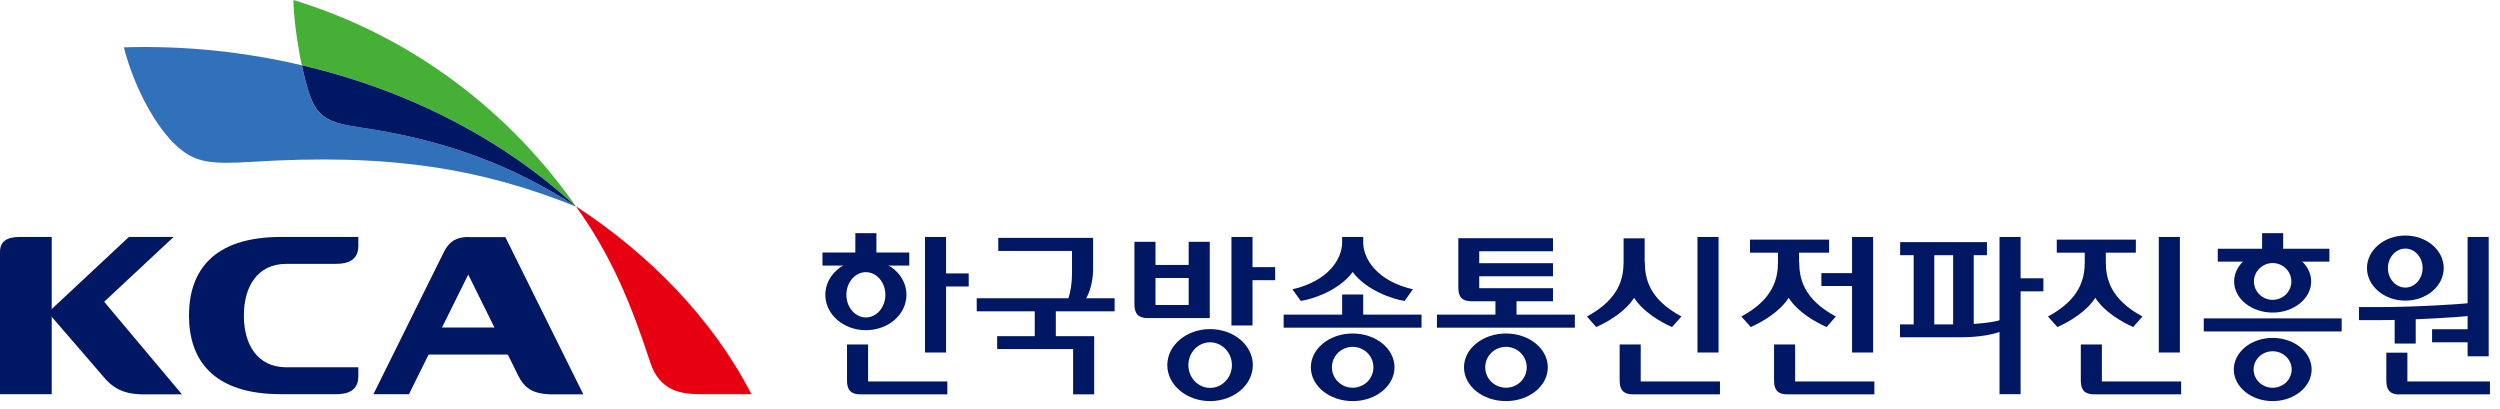 <svg viewBox="0 0 159 26" fill="none" xmlns="http://www.w3.org/2000/svg">
<path d="M60.17 15.07H58.83V22.42H60.17V15.07Z" fill="#001764"></path>
<path d="M61.61 17.39H59.67V18.22H61.61V17.39Z" fill="#001764"></path>
<path d="M128.51 15.07H127.17V25.07H128.51V15.07Z" fill="#001764"></path>
<path d="M129.96 17.7H128.02V18.53H129.96V17.7Z" fill="#001764"></path>
<path d="M118.42 17.37H115.84V18.19H118.42V17.37Z" fill="#001764"></path>
<path d="M116.33 15.24H111.3V16.07H116.33V15.24Z" fill="#001764"></path>
<path d="M79.66 15.07H78.32V20.7H79.66V15.07Z" fill="#001764"></path>
<path d="M81.1 16.99H79.16V17.82H81.1V16.99Z" fill="#001764"></path>
<path d="M76.54 16.85H73.1V17.68H76.54V16.85Z" fill="#001764"></path>
<path d="M63.49 15.13V15.96H68.18V17.4C68.18 18.01 68.08 18.64 67.92 19.05H69.03C69.36 18.56 69.52 17.74 69.52 17.16V15.13H63.49Z" fill="#001764"></path>
<path d="M55.74 14.83H54.4V16.41H55.74V14.83Z" fill="#001764"></path>
<path d="M57.83 16.06H52.31V16.89H57.83V16.06Z" fill="#001764"></path>
<path d="M67.15 19.36H65.81V21.77H67.15V19.36Z" fill="#001764"></path>
<path d="M70.89 18.97H62.12V19.8H70.89V18.97Z" fill="#001764"></path>
<path d="M86.7 18.73H85.36V20.56H86.7V18.73Z" fill="#001764"></path>
<path d="M90.41 20.01H81.64V20.84H90.41V20.01Z" fill="#001764"></path>
<path d="M63.42 21.38V22.2H68.25V25.08H69.59V21.38H63.42Z" fill="#001764"></path>
<path d="M109.3 15.07H107.96V22.42H109.3V15.07Z" fill="#001764"></path>
<path d="M103.85 25.08H109.39V24.26H104.35V21.91H103.01V24.22C103.01 24.82 103.28 25.08 103.85 25.08Z" fill="#001764"></path>
<path d="M54.71 25.08H60.25V24.26H55.21V21.91H53.87V24.22C53.87 24.82 54.14 25.08 54.71 25.08Z" fill="#001764"></path>
<path d="M76.94 20.22V15.38H75.6V19.4H73.49V15.38H72.15V19.37C72.15 19.97 72.42 20.23 72.99 20.23H76.94V20.22Z" fill="#001764"></path>
<path d="M92.75 15.16V18.3C92.75 18.9 93.01 19.16 93.58 19.16H98.77V18.33H94.08V17.57H98.77V16.74H94.08V15.98H98.77V15.15H92.74L92.75 15.16Z" fill="#001764"></path>
<path d="M55.07 20.19C54.39 20.19 53.83 19.54 53.83 18.75C53.83 17.96 54.38 17.31 55.07 17.31C55.76 17.31 56.31 17.96 56.31 18.75C56.31 19.54 55.76 20.19 55.07 20.19ZM55.07 16.5C53.64 16.5 52.49 17.51 52.49 18.75C52.49 19.99 53.64 21 55.07 21C56.5 21 57.65 20 57.65 18.75C57.65 17.5 56.5 16.5 55.07 16.5Z" fill="#001764"></path>
<path d="M76.96 24.67C76.2 24.67 75.58 24.02 75.58 23.22C75.58 22.42 76.2 21.77 76.96 21.77C77.72 21.77 78.35 22.42 78.35 23.22C78.35 24.02 77.73 24.67 76.96 24.67ZM76.96 20.93C75.46 20.93 74.24 21.96 74.24 23.22C74.24 24.48 75.46 25.51 76.96 25.51C78.46 25.51 79.68 24.49 79.68 23.22C79.68 21.95 78.46 20.93 76.96 20.93Z" fill="#001764"></path>
<path d="M86.03 24.66C85.3 24.66 84.71 24.08 84.71 23.36C84.71 22.64 85.3 22.06 86.03 22.06C86.76 22.06 87.35 22.64 87.35 23.36C87.35 24.08 86.76 24.66 86.03 24.66ZM86.03 21.21C84.56 21.21 83.37 22.17 83.37 23.36C83.37 24.55 84.56 25.51 86.03 25.51C87.5 25.51 88.69 24.55 88.69 23.36C88.69 22.17 87.5 21.21 86.03 21.21Z" fill="#001764"></path>
<path d="M96.45 18.8H95.11V20.56H96.45V18.8Z" fill="#001764"></path>
<path d="M100.16 20.01H91.39V20.84H100.16V20.01Z" fill="#001764"></path>
<path d="M95.78 24.66C95.05 24.66 94.46 24.08 94.46 23.36C94.46 22.64 95.05 22.06 95.78 22.06C96.51 22.06 97.1 22.64 97.1 23.36C97.1 24.08 96.51 24.66 95.78 24.66ZM95.78 21.21C94.31 21.21 93.11 22.17 93.11 23.36C93.11 24.55 94.3 25.51 95.78 25.51C97.26 25.51 98.44 24.55 98.44 23.36C98.44 22.17 97.25 21.21 95.78 21.21Z" fill="#001764"></path>
<path d="M86.7 15.41V15.07H85.36V15.41C85.36 16.47 84.49 17.87 82.2 18.4L82.73 19.14C83.48 19.03 85.17 18.47 86.03 17.3C86.89 18.46 88.58 19.03 89.33 19.14L89.86 18.4C87.57 17.87 86.7 16.46 86.7 15.41Z" fill="#001764"></path>
<path d="M148.93 20.25H140.16V21.08H148.93V20.25Z" fill="#001764"></path>
<path d="M148.15 15.82H145.21V14.83H143.87V15.82H141.05V16.64H148.15V15.82Z" fill="#001764"></path>
<path d="M144.54 24.66C143.87 24.66 143.33 24.14 143.33 23.5C143.33 22.86 143.87 22.34 144.54 22.34C145.21 22.34 145.75 22.86 145.75 23.5C145.75 24.14 145.21 24.66 144.54 24.66ZM144.54 21.49C143.17 21.49 142.07 22.39 142.07 23.5C142.07 24.61 143.18 25.51 144.54 25.51C145.9 25.51 147.02 24.61 147.02 23.5C147.02 22.39 145.91 21.49 144.54 21.49Z" fill="#001764"></path>
<path d="M144.54 19.07C143.88 19.07 143.35 18.54 143.35 17.9C143.35 17.26 143.89 16.73 144.54 16.73C145.19 16.73 145.73 17.25 145.73 17.9C145.73 18.55 145.2 19.07 144.54 19.07ZM144.54 15.92C143.19 15.92 142.09 16.81 142.09 17.9C142.09 18.99 143.19 19.88 144.54 19.88C145.89 19.88 146.99 18.99 146.99 17.9C146.99 16.81 145.89 15.92 144.54 15.92Z" fill="#001764"></path>
<path d="M104.6 16.66V15.16H103.26V16.66C103.26 17.72 102.97 19.03 100.93 20.13L101.52 20.8C102.28 20.46 103.36 19.83 103.93 18.94C104.5 19.83 105.58 20.46 106.34 20.8L106.94 20.13C104.89 19.03 104.61 17.72 104.61 16.66" fill="#001764"></path>
<path d="M119.13 15.07H117.79V22.42H119.13V15.07Z" fill="#001764"></path>
<path d="M126.37 15.4H120.85V16.23H126.37V15.4Z" fill="#001764"></path>
<path d="M124.73 21.45H120.84V20.63H124.73C125.53 20.63 126.89 20.52 127.45 20.28V21C126.87 21.28 125.81 21.45 124.73 21.45Z" fill="#001764"></path>
<path d="M123.02 16.04H121.71V20.87H123.02V16.04Z" fill="#001764"></path>
<path d="M125.53 16.04H124.22V20.87H125.53V16.04Z" fill="#001764"></path>
<path d="M113.67 25.08H119.21V24.26H114.17V21.91H112.83V24.22C112.83 24.82 113.09 25.08 113.67 25.08Z" fill="#001764"></path>
<path d="M114.42 16.66V15.62H113.08V16.66C113.08 17.72 112.79 19.03 110.75 20.13L111.35 20.8C112.11 20.46 113.19 19.83 113.76 18.94C114.32 19.83 115.41 20.46 116.17 20.8L116.76 20.13C114.71 19.03 114.43 17.72 114.43 16.66" fill="#001764"></path>
<path d="M135.84 15.24H130.81V16.07H135.84V15.24Z" fill="#001764"></path>
<path d="M138.64 15.07H137.3V22.42H138.64V15.07Z" fill="#001764"></path>
<path d="M133.18 25.08H138.72V24.26H133.68V21.91H132.34V24.22C132.34 24.82 132.61 25.08 133.18 25.08Z" fill="#001764"></path>
<path d="M153.64 20.06H152.3V21.85H153.64V20.06Z" fill="#001764"></path>
<path d="M152.61 25.08H158.36V24.26H153.11V22.43H151.77V24.23C151.77 24.83 152.04 25.09 152.61 25.09" fill="#001764"></path>
<path d="M133.93 16.66V15.62H132.59V16.66C132.59 17.72 132.3 19.03 130.25 20.13L130.85 20.8C131.61 20.46 132.69 19.83 133.26 18.94C133.83 19.83 134.91 20.46 135.67 20.8L136.26 20.13C134.22 19.03 133.93 17.72 133.93 16.66Z" fill="#001764"></path>
<path d="M156.94 15.07V20.94H154.68V21.77H156.94V22.66H158.28V15.07H156.94Z" fill="#001764"></path>
<path d="M151.32 20.36H150.03V19.53H151.32C153.78 19.53 156.47 19.34 157.42 19.25V20.06C156.53 20.16 153.54 20.36 151.32 20.36Z" fill="#001764"></path>
<path d="M152.98 18.29C152.37 18.29 151.87 17.73 151.87 17.05C151.87 16.37 152.37 15.81 152.98 15.81C153.59 15.81 154.08 16.37 154.08 17.05C154.08 17.73 153.58 18.29 152.98 18.29ZM152.98 14.98C151.63 14.98 150.54 15.91 150.54 17.05C150.54 18.19 151.63 19.12 152.98 19.12C154.33 19.12 155.42 18.19 155.42 17.05C155.42 15.91 154.33 14.98 152.98 14.98Z" fill="#001764"></path>
<path d="M5.76 20H2.92L8.2 15.07H11.04L5.76 20Z" fill="#001764"></path>
<path d="M33.16 20.83H26.55V22.55H33.16V20.83Z" fill="#001764"></path>
<path d="M6.12 18.6L3.16 20L6.52 23.89C7.11 24.63 7.81 25.08 9.09 25.08H11.57L6.13 18.6H6.12Z" fill="#001764"></path>
<path d="M1.26 15.07C0.44 15.07 0 15.35 0 16.03V25.07H3.29V15.07H1.26Z" fill="#001764"></path>
<path d="M29.83 15.07C29.02 15.07 28.57 15.35 28.23 16.03L23.75 25.07H26.01L29.78 17.46L32.96 23.89C33.36 24.68 33.88 25.08 35.16 25.08H37.1L32.14 15.08H29.81L29.83 15.07Z" fill="#001764"></path>
<path d="M22.79 23.93V23.36H18.23C16.34 23.36 15.51 21.88 15.51 20.07C15.51 18.26 16.34 16.78 18.23 16.78H21.38C22.07 16.78 22.79 16.58 22.79 15.64V15.07H17.87C13.48 15.07 12.02 17.31 12.02 20.07C12.02 22.83 13.49 25.07 17.87 25.07H21.38C22.07 25.07 22.79 24.88 22.79 23.93Z" fill="#001764"></path>
<path d="M36.64 13.14C38.9 16.28 40.17 19.42 41.35 23.03C41.95 24.89 43.34 25.07 44.58 25.07H47.79C45.29 20.2 41.2 16.1 36.64 13.13" fill="#E60012"></path>
<path d="M22.8 8.09C21.29 7.87 20.62 7.61 20.11 6.91C19.77 6.45 19.45 5.35 19.19 4.15C15.57 3.3 11.76 2.89 7.88 3.01C8.55 5.67 10.11 8.5 11.62 9.6C12.59 10.31 13.47 10.45 15.9 10.3C24.86 9.72 30.69 10.75 36.64 13.14C32.57 10.49 28.23 8.87 22.8 8.09Z" fill="#3071B9"></path>
<path d="M18.66 0C18.66 0.87 18.87 2.6 19.19 4.14C25.92 5.72 31.98 8.84 36.63 13.13C32.44 7.13 26.24 2.31 18.66 0Z" fill="#45B035"></path>
<path d="M22.8 8.09C28.23 8.87 32.57 10.49 36.64 13.14C31.99 8.85 25.92 5.72 19.2 4.15C19.45 5.36 19.77 6.45 20.12 6.91C20.63 7.61 21.3 7.87 22.81 8.09" fill="#001764"></path>
</svg>
